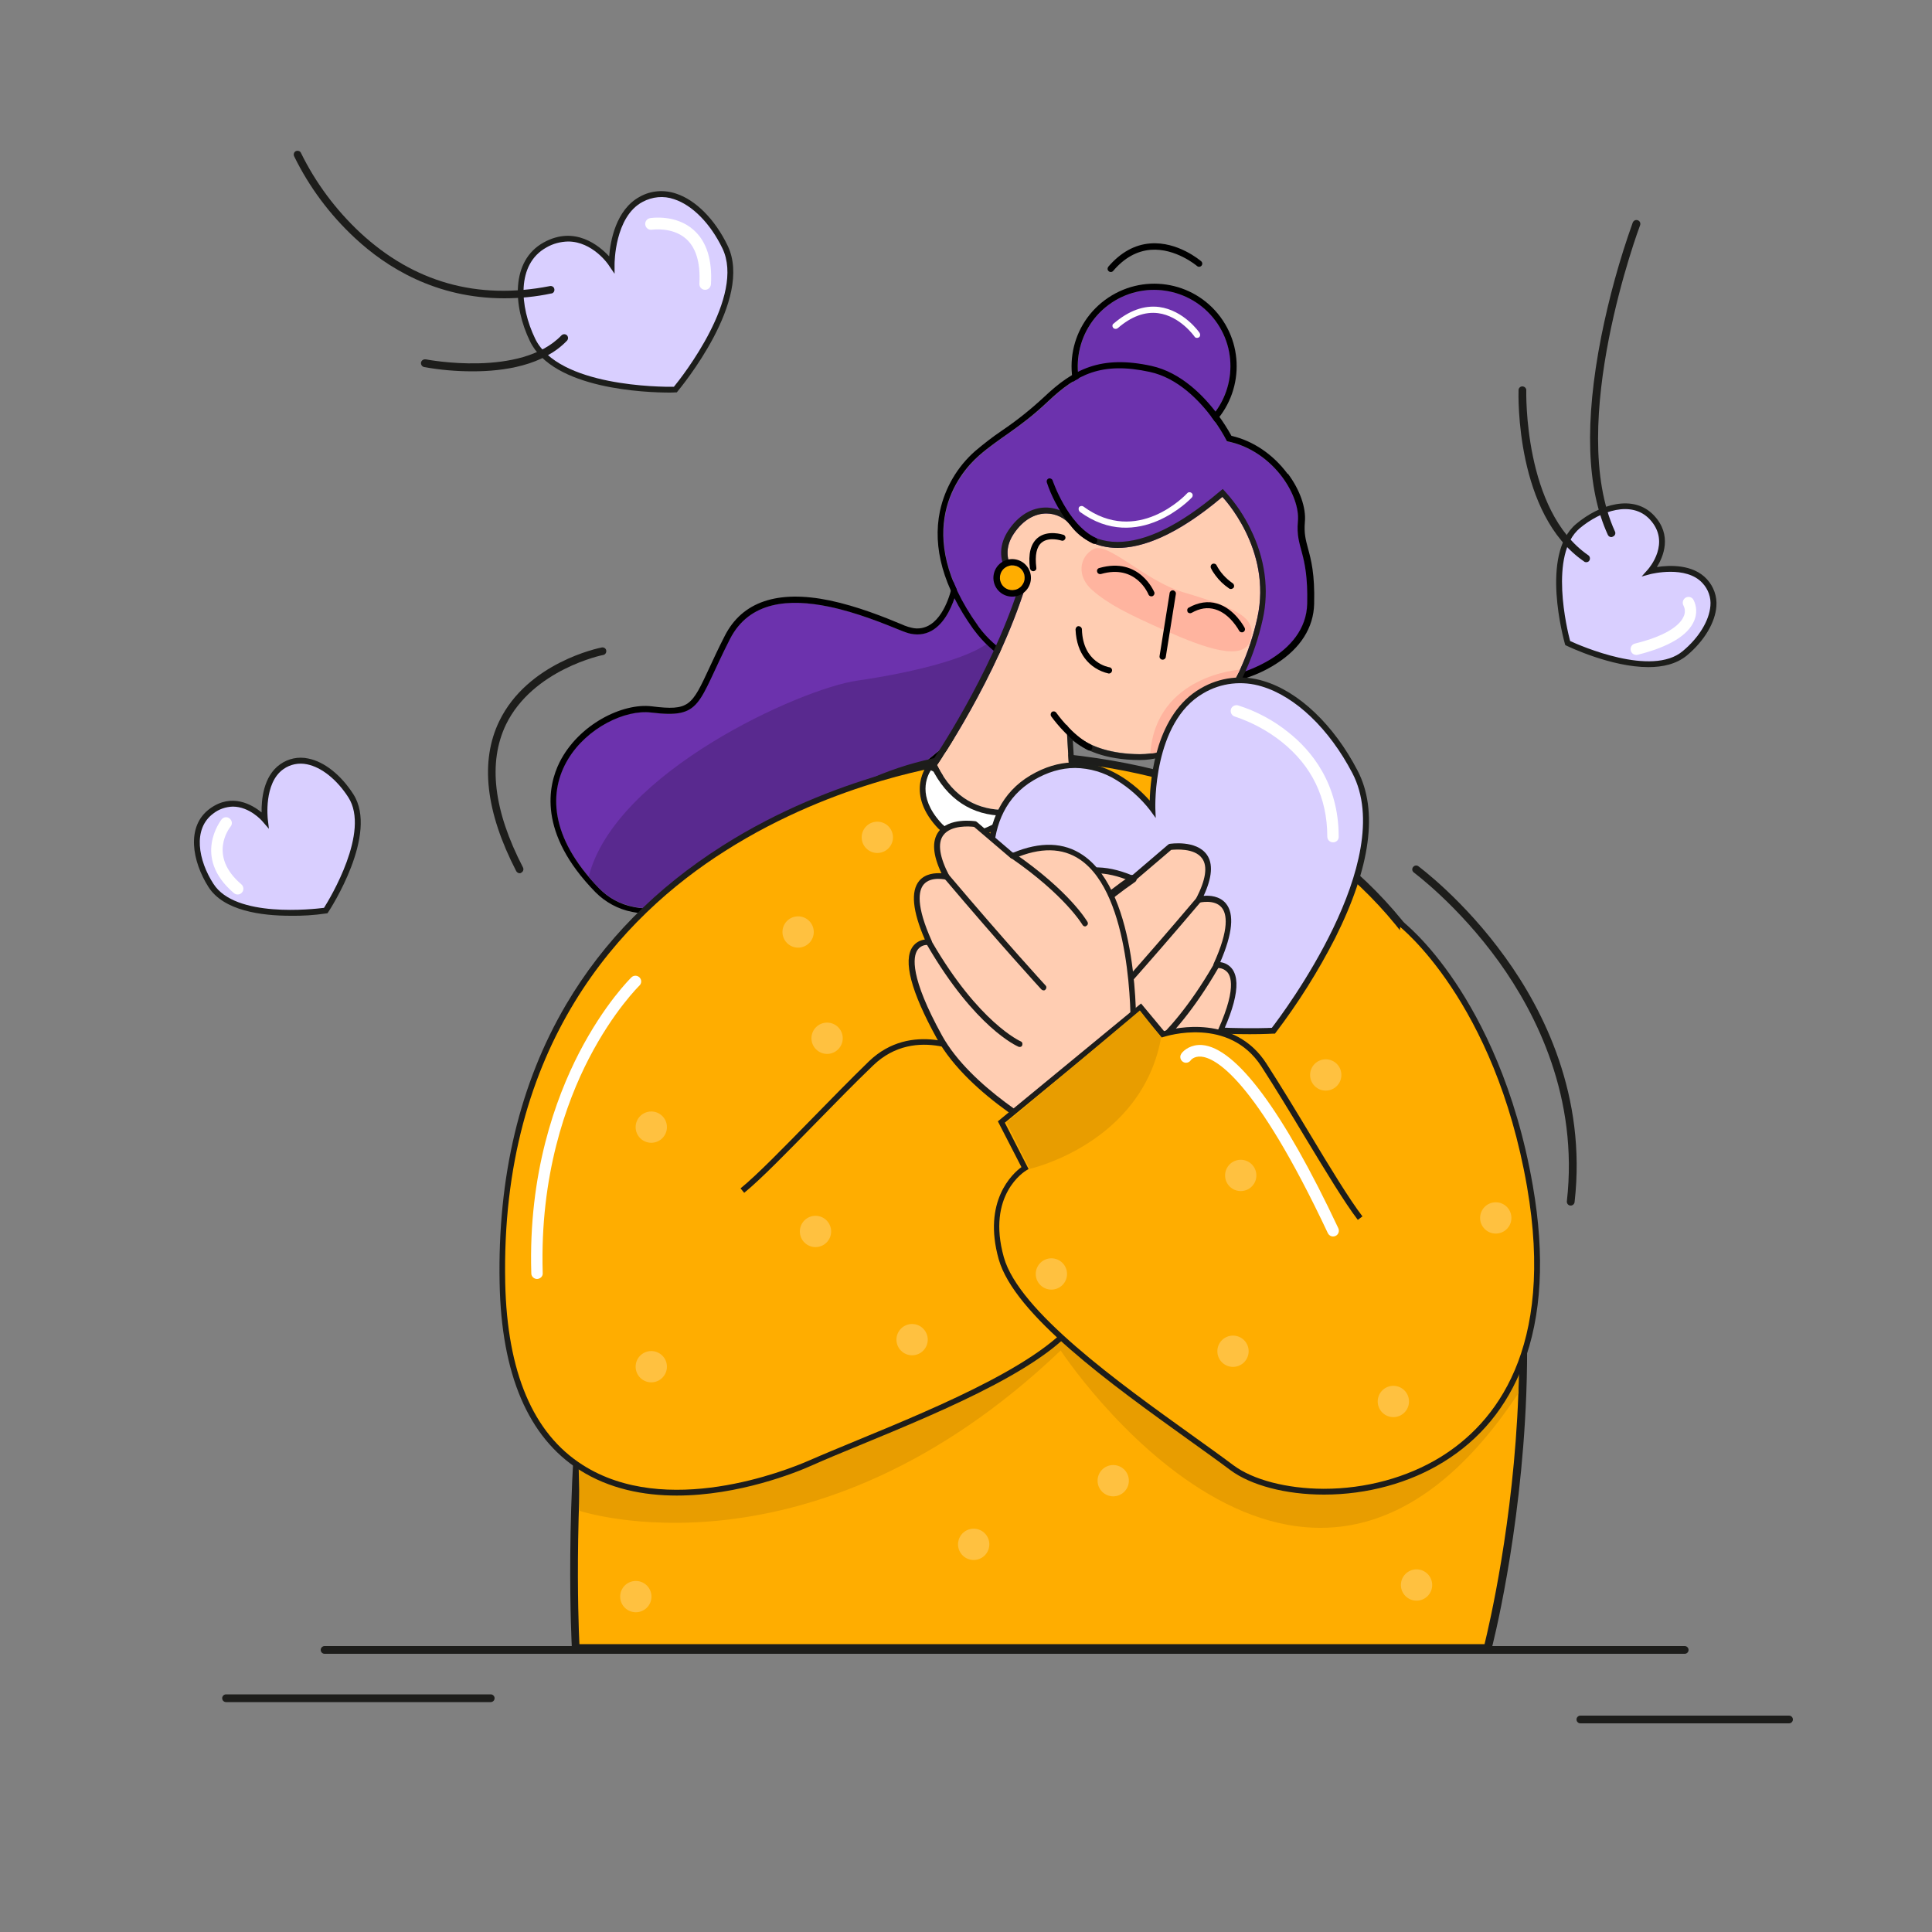 <?xml version="1.0" encoding="utf-8"?>
<!-- Generator: Adobe Illustrator 24.1.2, SVG Export Plug-In . SVG Version: 6.00 Build 0)  -->
<svg version="1.1" id="love_1_" xmlns="http://www.w3.org/2000/svg" xmlns:xlink="http://www.w3.org/1999/xlink" x="0px" y="0px"
	 viewBox="0 0 1000 1000" style="enable-background:new 0 0 1000 1000;" xml:space="preserve">
<rect x="0" y="0" width="1000" height="1000" fill="#808080" stroke="none"/>
<style type="text/css">
	.st0{fill:#1D1D1B;}
	.st1{fill:#D9CFFF;}
	.st2{fill:#1D1E1B;}
	.st3{fill:#FFFFFF;}
	.st4{fill:#6C32AD;}
	.st5{fill:#59298F;}
	.st6{fill:#FFAD00;}
	.st7{fill:#E89D00;}
	.st8{fill:#FFCDB2;}
	.st9{fill:#FFB49F;}
	.st10{fill:#FFC140;}
</style>
<g id="line">
	<path class="st0" d="M872,856H168c-1.1,0-2-0.9-2-2s0.9-2,2-2h704c1.1,0,2,0.9,2,2S873.1,856,872,856z"/>
	<path class="st0" d="M254,881H117c-1.1,0-2-0.9-2-2s0.9-2,2-2h137c1.1,0,2,0.9,2,2S255.1,881,254,881z"/>
	<path class="st0" d="M926,892H818c-1.1,0-2-0.9-2-2s0.9-2,2-2h108c1.1,0,2,0.9,2,2S927.1,892,926,892z"/>
</g>
<g id="harts">
	<path class="st1" d="M375.2,127.8c13.3,27.5-25.7,73.9-25.7,73.9s-60.6,1.8-73.9-25.7c-9-18.6-9.1-40.5,6.5-49.2
		c20.3-11.2,34.5,9.9,34.5,9.9s-0.2-25.3,15.3-33.5C348.9,94,366.3,109.5,375.2,127.8z"/>
	<path class="st2" d="M346.8,203.2c-12.1,0-60.5-1.6-72.5-26.6c-8.7-17.9-10.1-41.6,7.1-51.1c16.1-8.9,28.7,1.6,33.9,7.2
		c0.6-7.7,3.4-24.2,15.9-30.9c5.7-3.2,12.5-3.7,18.7-1.6c10.2,3.3,20.2,13.4,26.7,26.9c13.6,28-24.3,73.5-25.9,75.5l-0.4,0.5h-0.7
		C349.2,203.1,348.3,203.2,346.8,203.2z M294,125c-3.9,0.1-7.8,1.1-11.2,3.1c-15.5,8.6-13.9,30.5-5.8,47.2
		c12,24.8,65.1,25,71.8,24.9c4.2-5.1,37.1-46.9,25.1-71.7l0,0c-6.2-12.8-15.5-22.3-25-25.4c-5.4-1.9-11.3-1.3-16.3,1.4
		c-14.5,7.7-14.5,31.9-14.5,32.2v5l-2.8-4.1C314.9,136.8,306.7,125,294,125z"/>
	<path class="st0" d="M261,154.4c-35.5,0-61.1-16.1-77.3-31.2c-13-12.1-23.7-26.4-31.5-42.4c-0.4-1,0-2.2,1-2.6c1-0.4,2.2,0,2.6,1
		c7.6,15.5,18,29.4,30.6,41.2c27.7,25.7,60.7,35,98.1,27.7c1.1-0.3,2.2,0.4,2.4,1.4c0.3,1.1-0.4,2.2-1.4,2.4c-0.1,0-0.2,0-0.2,0
		C277.4,153.6,269.2,154.4,261,154.4z"/>
	<path class="st0" d="M244.7,192.2c-8.4,0-16.8-0.7-25.1-2.2c-1.1-0.2-1.8-1.2-1.7-2.3c0.2-1.1,1.2-1.8,2.3-1.7c0.1,0,0.1,0,0.2,0
		c0.5,0.1,49.2,9.5,70.2-12.4c0.8-0.8,2-0.8,2.8-0.1c0.8,0.8,0.8,2,0.1,2.8C281.2,189.2,260.9,192.2,244.7,192.2z"/>
	<path class="st3" d="M365,150h-0.2c-1.7-0.1-2.9-1.5-2.8-3.2c0,0,0,0,0,0c0.6-10.7-1.7-18.5-6.8-23.1c-7.1-6.4-17.6-4.8-17.7-4.8
		c-1.6,0.3-3.2-0.8-3.5-2.5c-0.3-1.6,0.8-3.2,2.5-3.5c0.5-0.1,13.4-2.1,22.6,6.2c6.6,5.9,9.6,15.3,8.9,27.9
		C367.9,148.7,366.6,150,365,150z"/>
	<path class="st1" d="M181.6,411.9c12.8,20-13,59.4-13,59.4s-46.6,7-59.4-13c-8.7-13.6-10.8-30.5,0.4-38.6
		c14.6-10.5,27.5,4.4,27.5,4.4s-2.5-19.5,8.7-27.3C158.1,388.3,173,398.6,181.6,411.9z"/>
	<path class="st2" d="M150.4,474c-14.9,0-34.6-2.5-42.5-14.9c-8.4-13.2-11.8-31.5,0.8-40.6c11.3-8.2,21.8-2,26.7,2
		c-0.1-6.3,0.8-18.7,9.6-24.9c4.2-3,9.5-4.1,14.5-3c8.3,1.6,17,8.5,23.4,18.5c13.2,20.6-11.9,59.4-13,61l-0.4,0.6l-0.7,0.1
		C162.7,473.7,156.5,474.1,150.4,474z M120.5,417.5c-3.6,0.1-7.2,1.3-10,3.5c-11,8-7.8,24.5,0,36.5c11.3,17.7,51.5,13.1,57.2,12.4
		c3.1-4.9,24-39.5,12.6-57.2l0,0c-5.9-9.2-13.9-15.6-21.4-17.1c-4.3-0.9-8.7,0-12.2,2.5c-10.3,7.2-8.1,25.7-8.1,25.9l0.6,5l-3.3-3.8
		C135.6,424.8,129.2,417.5,120.5,417.5L120.5,417.5z"/>
	<path class="st3" d="M123,463c-0.7,0-1.4-0.3-1.9-0.7c-22-18.7-6.5-38-6.4-38.2c1.1-1.3,2.9-1.5,4.2-0.4c1.3,1.1,1.5,2.9,0.4,4.2
		c-0.5,0.6-11.8,15,5.6,29.8c1.3,1.1,1.4,3,0.4,4.2C124.7,462.6,123.9,463,123,463z"/>
	<path class="st1" d="M872,338.1c-18.2,15.3-60.6-5.3-60.6-5.3s-12.9-45.3,5.3-60.6c12.3-10.4,28.8-14.6,38.3-4.5
		c12.3,13.1-0.9,27.9-0.9,27.9s19-5,28.2,5.1C892.4,311.9,884.1,328,872,338.1z"/>
	<path class="st2" d="M853.2,345.3c-19.2,0-41.1-10.5-42.4-11.1l-0.6-0.3l-0.2-0.6c-0.5-1.9-13-46.4,5.8-62.1
		c12-10.1,29.7-15.7,40.3-4.4c9.6,10.2,4.8,21.4,1.5,26.7c6.3-1,18.7-1.6,25.9,6.3c3.5,3.8,5.3,8.9,4.9,14
		c-0.6,8.4-6.3,18-15.3,25.5C867.7,343.7,860.7,345.3,853.2,345.3z M812.7,331.8c5.2,2.4,42.3,18.7,58.3,5.2l1,1.1l-1-1.1
		c8.4-7,13.7-15.8,14.3-23.4c0.4-4.3-1.1-8.6-4.1-11.8c-8.5-9.3-26.5-4.7-26.7-4.7l-4.8,1.3l3.3-3.7c0.5-0.6,12.1-13.9,0.9-25.9
		c-9.3-9.9-25.3-4.5-36.2,4.6C801.6,286.9,811.2,326.2,812.7,331.8z"/>
	<path class="st0" d="M834,278c-0.8,0-1.5-0.5-1.8-1.2c-11-24-12.1-58.5-3.4-102.6c4-20,9.4-39.7,16.3-59c0.4-1,1.5-1.6,2.6-1.2
		s1.6,1.5,1.2,2.6c-0.4,1-38.4,102.9-13,158.5c0.5,1,0,2.2-1,2.6c0,0,0,0,0,0C834.6,277.9,834.3,278,834,278z"/>
	<path class="st0" d="M821,291c-0.4,0-0.8-0.1-1.1-0.4c-35.5-24.3-34-86.1-33.9-88.7c0-1.1,1-2,2.1-1.9s2,1,1.9,2.1
		c0,0.6-1.5,62.2,32.1,85.3c0.9,0.6,1.1,1.9,0.5,2.8C822.3,290.7,821.7,291,821,291z"/>
	<path class="st3" d="M847,339c-1.7,0-3-1.3-3-3c0-1.4,0.9-2.6,2.3-2.9c18.6-4.6,23.7-10.7,25.1-13.9c0.9-1.8,0.9-3.9,0-5.7
		c-0.8-1.4-0.4-3.2,1-4.1c1.4-0.9,3.3-0.4,4.1,1c0,0,0,0,0,0c1.8,3.4,1.9,7.4,0.4,10.9c-3.2,7.6-13,13.5-29.2,17.6
		C847.4,338.9,847.2,339,847,339z"/>
</g>
<g id="woman">
	<path class="st4" d="M495.9,302.7c0,0-5.8,33.2-28.8,23.9s-72.1-29.7-89.4,4.1s-14.2,41.3-40.8,38s-79.1,37.3-26.8,91.1
		s228.7-118.3,228.7-118.3l-1.6-20.9L495.9,302.7z"/>
	<path d="M495.9,302.7l41.4,18l1.6,20.9c0,0-145,141.5-211.1,127.8c-6.7-1.3-12.8-4.6-17.6-9.5c-52.3-53.8,0.2-94.3,26.8-91.1
		s23.6-4.2,40.8-38c10.1-19.8,30.9-21,51.2-16.8c14.5,3,28.6,8.8,38.2,12.7c1.3,0.5,2.7,1,4.1,1.3
		C490.8,332,495.9,302.8,495.9,302.7 M496.5,299.8c-0.7-0.1-1.4,0-2,0.3c-0.8,0.4-1.4,1.2-1.5,2.1c0,0.2-2.7,15.2-11.2,20.9
		c-2.9,2-6.6,2.7-10,1.8c-1.2-0.3-2.4-0.6-3.6-1.1l-0.9-0.4c-9.3-3.9-23.5-9.6-37.8-12.6c-27-5.6-45.4,0.6-54.4,18.4
		c-3.3,6.4-5.7,11.7-7.9,16.4c-9.2,19.8-10.4,22.4-29.8,20c-15.2-1.9-38,9.4-47.8,29c-5.9,11.9-11.4,36.5,18.5,67.1
		c5.2,5.3,11.9,8.9,19.1,10.3c28.3,5.9,72.9-14.1,132.7-59.3c28.3-21.6,55.4-44.7,81.1-69.3c0.6-0.6,1-1.5,0.9-2.4l-1.6-20.9
		c-0.1-1.1-0.8-2.1-1.8-2.5l-41.4-18c-0.2-0.1-0.4-0.1-0.6-0.2L496.5,299.8z"/>
	<path class="st5" d="M304.7,453.8c13.6-54,109.7-97.3,138.9-101.5s65-12.6,71.9-23.7c6.9-11.1-12.2-19.5-12.2-19.5l6.2-0.7
		l27.9,12.1l1.6,20.9c0,0-176.4,172.1-228.7,118.4C308.2,457.9,306.4,455.8,304.7,453.8z"/>
	<path class="st6" d="M298,853c0,0-28.5-478.6,237-462c351,22,235,462,235,462H298z"/>
	<path class="st0" d="M771.5,855H296.1l-0.1-1.9c0-0.7-4.3-74.5,6.3-162c6.2-51.4,16.2-97.4,29.7-136.7
		c16.9-49.3,39.5-88.2,67-115.6c36.6-36.4,82.4-53.2,136.2-49.8c89,5.6,155.8,38.6,198.8,98.1c22.5,31.2,38.6,69.9,47.6,115.1
		c7.2,36,10,76.2,8.4,119.5c-2.8,73.6-17.8,131.3-18,131.9L771.5,855z M299.9,851h468.5c2.3-9.5,15-63,17.5-129.6
		c2.6-67.4-5-162.3-55.3-232c-42.2-58.5-108.1-90.9-195.8-96.4c-52.6-3.3-97.4,13.1-133.1,48.7c-61.5,61.3-85.9,169.8-95.5,250
		C296.7,771,299.3,839,299.9,851z"/>
	<path class="st7" d="M300,782c0,0,120,40,249-83c0,0,125.4,191,237,22v-19l-272-38l-215,71L300,782z"/>
	<path class="st6" d="M493,394c0,0-238,29.7-233,270c2.9,138,115.8,112.3,159.4,93.3s123.8-47.3,140.9-78.2s-1.2-48.3-1.2-48.3
		l17.3-20.4l-56.5-74.2l-14.4,10.9c0,0-31-19.2-54.5,3.5s-51.7,53.7-66.6,65.8"/>
	<path class="st0" d="M350.3,774.1c-17.1,0-34.9-3.4-50.4-13.3c-26.5-16.9-40.4-49.5-41.3-96.7c-1.1-55.1,10.5-103.6,34.5-144.3
		c19.2-32.6,46.4-60.2,80.8-82c58.5-37.2,118.4-45,119-45.1l0.4,3c-0.6,0.1-59.9,7.8-117.9,44.7C322,474.2,258.9,540.6,261.5,664
		c1,46.2,14.4,77.9,40,94.2c43.2,27.7,105.3,3,117.4-2.3c7.3-3.2,15.6-6.6,24.5-10.3c42.9-17.7,101.7-42,115.7-67.3
		c16.3-29.5-0.3-45.8-1-46.5l-1-1l0.9-1.1l16.5-19.5l-54.9-72.1l-14.1,10.6l-0.9-0.5c-1.2-0.8-30.3-18.3-52.7,3.3
		c-9.7,9.3-20,19.9-30.1,30.2c-14.3,14.6-27.8,28.5-36.6,35.7l-1.9-2.3c8.7-7.1,22.1-20.9,36.4-35.5c10.1-10.3,20.5-21,30.1-30.3
		c21.9-21,50.1-7.2,55.5-4.2l14.8-11.2l0.9,1.2l57.3,75.2l-17.3,20.3c3.6,4.3,15.6,21.8,0.6,49.1c-14.5,26.2-71.4,49.7-117.2,68.6
		c-8.8,3.6-17.2,7.1-24.4,10.3C412,762.2,382.3,774.1,350.3,774.1z"/>
	<path class="st3" d="M481.3,396.8c0,0-10.8,12.7,4.2,29.7s42.3-7.3,42.3-7.3L481.3,396.8z"/>
	<path class="st0" d="M499,434c-0.5,0-0.9,0-1.4,0c-5.1-0.2-9.9-2.6-13.2-6.5c-15.7-17.8-4.4-31.5-4.3-31.7l0.8-0.9l49.6,23.9
		l-1.7,1.5C528.2,420.9,513.2,434,499,434z M481.8,398.7c-2,3.1-7,13.4,4.9,26.8c2.8,3.3,6.8,5.3,11.1,5.5
		c10.8,0.6,22.8-8,27.3-11.5L481.8,398.7z"/>
	<circle class="st4" cx="597.4" cy="189.5" r="39.5"/>
	<path d="M629.1,166c13,17.5,9.3,42.3-8.2,55.3s-42.3,9.3-55.3-8.2c-13-17.5-9.3-42.3,8.2-55.3C591.3,144.8,616.1,148.5,629.1,166
		C629.1,166,629.1,166,629.1,166 M631.7,164.1c-14.1-19-40.8-22.9-59.8-8.8s-22.9,40.8-8.8,59.8c14.1,18.9,40.8,22.9,59.8,8.8
		C641.8,209.8,645.7,183,631.7,164.1z"/>
	<path class="st4" d="M640.8,348.8c0,0,35.2-9,35.9-36.3s-6.1-28.3-4.8-42.6c1.3-14.4-14.2-37.2-36.7-41.4c0,0-15.2-30.5-40-35.9
		s-37.8,1.2-52.7,15.3s-25,18.5-35.8,28.1s-34.9,39.4-0.6,87.7S640.8,348.8,640.8,348.8z"/>
	<path d="M663.8,247.1c5.6,7.6,8.6,16.1,8,22.7c-1.3,14.4,5.4,15.4,4.8,42.6s-35.9,36.3-35.9,36.3s-99.2,22.9-134.1-24.2l-0.6-0.9
		c-34.3-48.2-10.3-78.1,0.6-87.7c10.8-9.5,20.9-14,35.8-28.1s27.9-20.7,52.7-15.3c14.5,3.1,25.7,14.8,32.5,24
		c2.8,3.7,5.3,7.7,7.5,11.9C647.2,230.7,657.3,238.3,663.8,247.1 M666.4,245.2c-7.4-10-17.9-17.1-29-19.6c-2.1-3.8-4.4-7.4-7-10.9
		c-7.2-9.7-19-21.9-34.4-25.3c-26.2-5.7-40.3,1.6-55.6,16.1c-6.8,6.3-14,12.1-21.7,17.3c-4.9,3.3-9.5,6.9-14,10.7
		c-9.2,8.1-15.6,19-18.2,31.1c-3.9,18.8,1.8,39.3,17.2,60.9c0.2,0.3,0.5,0.6,0.7,0.9c8.4,11.3,20.9,19.6,37.3,24.8
		c12.9,4,28.2,6.2,45.4,6.3c18.4,0.1,36.7-1.8,54.7-5.6h0.1c6.6-1.9,12.9-4.6,18.6-8.3c12.6-8,19.4-18.7,19.7-31
		c0.4-15.6-1.6-22.9-3.2-28.8c-1.2-4.5-2.1-7.8-1.6-13.6c0.7-7.4-2.6-16.7-8.7-24.9L666.4,245.2z"/>
	<path class="st8" d="M552,375l2,34c0,0-48,30-69-13c0,0,31-45,46-93.1c0,0-16.2-11.8-6.3-26.6s24-11.9,29.7-4.2
		c0,0,20.7,33.9,78.3-14.9c0,0,26,26.9,18.1,62.6s-31,70.7-60.9,70.5S552,375,552,375z"/>
	<path class="st0" d="M632.7,257.2c0,0,26,26.9,18.1,62.6s-30.9,70.6-60.7,70.6h-0.2C560,390.2,552,375,552,375l2,34
		c0,0-16.3,10.2-34,10.2c-12.7,0-26.2-5.2-35-23.2c0,0,31-45,46-93.1c0,0-16.2-11.8-6.3-26.6c5.1-7.6,11.3-10.5,16.9-10.5
		c5,0,9.8,2.4,12.8,6.4c0,0,7,11.4,24.2,11.4C590.9,283.6,608.5,277.6,632.7,257.2 M632.9,253.1l-2.2,1.8
		c-20.1,17-37.7,25.6-52.3,25.6c-15.3,0-21.5-9.9-21.6-10l-0.1-0.1l-0.1-0.1c-3.6-4.8-9.3-7.6-15.3-7.6c-7.4,0-14.3,4.2-19.4,11.9
		c-4.7,7.1-5,14.7-0.6,22c1.6,2.7,3.6,5.2,6,7.3c-14.9,46.4-44.7,89.9-45,90.4l-1,1.4l0.8,1.6c8,16.3,21,24.9,37.7,24.9
		c18.4,0,34.9-10.2,35.6-10.6l1.5-0.9l-0.1-1.8l-1.5-25.6c5.8,4.7,16.4,10,34.4,10.1h0.2c14.8,0,29-8,41-23.1
		c10.5-13.2,18.5-30.9,22.7-49.8c3.4-15.2,1.2-31.4-6.3-46.6c-3.3-6.8-7.5-13.1-12.5-18.7L632.9,253.1L632.9,253.1z"/>
	<path d="M560.4,386.7c0.9,0.6,1.9,1.1,2.8,1.6c0.8,0.4,1.8,0,2.1-0.8c0.3-0.8,0-1.7-0.7-2.1c-9.7-4.8-17.7-16.3-17.8-16.4
		c-0.5-0.8-1.5-1-2.2-0.6s-1,1.5-0.6,2.2c0,0.1,0.1,0.1,0.1,0.2C544.5,371.3,551.4,381.1,560.4,386.7z"/>
	<path d="M533.5,295c0.5,0.7,1.6,0.9,2.3,0.3c0.5-0.3,0.7-0.9,0.6-1.5c-0.8-6.4,0.1-10.8,2.8-13c3.8-3.1,10.1-1,10.2-1
		c0.8,0.3,1.7-0.2,2-1c0.3-0.8-0.2-1.8-1-2c-0.3-0.1-8.1-2.7-13.3,1.6c-3.6,3-5,8.3-4,15.9C533.2,294.5,533.4,294.8,533.5,295z"/>
	<path class="st9" d="M612.3,306.5c-19.5-5.8-38.9-26.3-46.3-22.3s-8.9,14.1-0.6,21.3s17.9,12.1,38,21s40.4,16.2,43.8,4.8
		S641,315,612.3,306.5z"/>
	<path d="M614.7,316.8c0.5,0.6,1.4,0.8,2.1,0.4c4.2-2.4,8.3-3,12.2-1.8c7.8,2.3,12.3,11,12.4,11.1c0.5,0.8,1.5,1,2.2,0.6
		c0.7-0.4,1-1.3,0.7-2c-0.2-0.4-5.2-10-14.3-12.7c-4.7-1.4-9.7-0.7-14.7,2.1c-0.8,0.4-1,1.4-0.6,2.2L614.7,316.8z"/>
	<path d="M568.1,296.5c0.4,0.5,1.1,0.8,1.8,0.6c18-5.2,24.3,10,24.6,10.7c0.4,0.8,1.4,1.1,2.2,0.7c0.7-0.4,1-1.2,0.8-1.9
		c-0.1-0.2-7.6-18.6-28.5-12.6c-0.9,0.2-1.4,1.1-1.1,2C567.9,296.1,568,296.3,568.1,296.5z"/>
	<path d="M629.1,297.8c1.9,2.6,4.3,4.9,7.1,6.8c0.7,0.5,1.7,0.3,2.3-0.4c0.5-0.7,0.3-1.7-0.4-2.3c-0.1,0-0.1-0.1-0.2-0.1
		c-3.4-2.4-6.3-5.5-8.2-9.2c-0.4-0.8-1.4-1.1-2.2-0.7c-0.8,0.4-1.1,1.4-0.7,2.2l0,0C627.4,295.4,628.2,296.6,629.1,297.8z"/>
	<path d="M561.4,340.6c3,4.1,7.5,6.9,12.4,8c0.9,0.1,1.7-0.6,1.8-1.5c0.1-0.8-0.5-1.6-1.3-1.7c-0.6-0.1-13.8-2.3-14.3-19.6
		c0-0.9-0.7-1.6-1.6-1.7s-1.6,0.7-1.7,1.6c0,0.1,0,0.2,0,0.2C557,332.5,558.9,337.2,561.4,340.6z"/>
	<path d="M551.9,269.2c3.6,4.8,8.1,9.4,13.7,12.1c0.8,0.4,1.8,0.1,2.2-0.7c0.4-0.8,0.1-1.8-0.7-2.2c-14.7-7.1-22.2-29.6-22.3-29.8
		c-0.3-0.8-1.3-1.2-2.1-0.9c-0.7,0.3-1.1,1.1-0.9,1.9C544.1,256.6,547.6,263.2,551.9,269.2z"/>
	<path class="st3" d="M558.6,264.5c0.1,0.1,0.2,0.3,0.3,0.4c30.2,22,57.7-7,58-7.4c0.6-0.7,0.6-1.7-0.1-2.3
		c-0.7-0.6-1.7-0.6-2.3,0.1c-1,1.1-25.9,27.3-53.7,6.9c-0.7-0.5-1.7-0.4-2.3,0.3C558.2,263.1,558.2,263.9,558.6,264.5L558.6,264.5z"
		/>
	<path d="M573.6,140.1c0.1,0.1,0.2,0.2,0.3,0.3c0.7,0.6,1.7,0.5,2.3-0.2c5.7-6.7,12.2-10.3,19.4-10.9c12.9-1,23.9,8.3,24,8.4
		c0.7,0.6,1.7,0.5,2.3-0.2c0.6-0.7,0.5-1.7-0.2-2.3c0,0,0,0,0,0c-0.5-0.4-12.1-10.3-26.3-9.2c-8.1,0.6-15.4,4.7-21.7,12
		C573.2,138.7,573.1,139.5,573.6,140.1z"/>
	<path d="M600.5,340.8c0.5,0.7,1.5,0.9,2.3,0.3c0.3-0.3,0.6-0.6,0.6-1l5.2-32.5c0.2-0.9-0.3-1.7-1.2-2c-0.9-0.2-1.7,0.3-2,1.2
		c0,0.1,0,0.2,0,0.2l-5.2,32.5C600.1,340,600.2,340.5,600.5,340.8z"/>
	<circle class="st6" cx="523.9" cy="299.1" r="6.5"/>
	<path d="M529.1,295.2c2.1,2.9,1.5,6.9-1.3,9c-2.9,2.1-6.9,1.5-9-1.3c-2.1-2.9-1.5-6.9,1.3-9c0,0,0,0,0,0
		C522.9,291.8,527,292.4,529.1,295.2 M531.7,293.3c-3.2-4.3-9.3-5.2-13.6-2c-4.3,3.2-5.2,9.3-2,13.6c3.2,4.3,9.3,5.2,13.6,2
		c0,0,0,0,0,0C534,303.7,534.9,297.6,531.7,293.3z"/>
	<path class="st3" d="M576.1,169.6L576.1,169.6c0.7,0.8,1.7,0.8,2.4,0.3c7-6.1,14.1-8.7,21-7.8c11.3,1.5,18.6,11.9,18.7,12
		c0.4,0.8,1.4,1,2.2,0.6c0.8-0.4,1-1.4,0.6-2.2c0-0.1-0.1-0.1-0.1-0.2c-0.3-0.5-8.2-11.7-20.9-13.4c-7.9-1-15.8,1.9-23.6,8.6
		C575.7,167.9,575.6,168.9,576.1,169.6z"/>
	<path class="st9" d="M641.8,346.6c0,0-43.5,2.8-46.4,43.4C595.4,390,618.2,390.7,641.8,346.6z"/>
	<path class="st1" d="M701.4,399.5c25.3,48.7-42.3,134-42.3,134s-108.7,6.4-134-42.3c-17.2-33-18.5-72.3,9-88.6
		c35.8-21.2,62.4,15.9,62.4,15.9s-1.7-45.4,25.7-61C652.4,340.3,684.5,367.1,701.4,399.5z"/>
	<path class="st2" d="M646.9,535.3c-15.2,0-30.4-1-45.5-3.2c-40.8-6-66.9-19.6-77.6-40.2c-16.3-31.3-20.2-73,9.6-90.6
		c30-17.7,53.9,4.3,61.7,13.1c0.3-11.8,3.3-44.9,26.4-58.1c9.8-5.8,21.6-7.2,32.5-3.8c18.2,5.4,36.4,22.7,48.7,46.4
		c10.7,20.6,6.8,49.8-11.6,86.6c-8.8,17.2-19.1,33.6-30.8,49l-0.4,0.5h-0.7C659.1,535,654.4,535.3,646.9,535.3z M556.5,397.5
		c-7.2,0-14.4,2.1-21.6,6.4c-28.1,16.6-24.1,56.6-8.5,86.6c23.6,45.3,122.7,41.9,131.9,41.5c5.6-7.3,65.3-86.5,41.7-131.8
		c-12-23-29.5-39.7-46.9-44.9c-10.1-3.1-21.1-1.9-30.2,3.5c-26.3,15-24.9,59.2-24.9,59.6l0.2,5l-2.9-4c-4.8-6.2-10.7-11.5-17.4-15.6
		C571.5,399.8,564.1,397.6,556.5,397.5z"/>
	<path class="st3" d="M690,436c-1.7,0-3-1.3-3-3c0-20.1-8-36.6-23.7-49.1c-7.2-5.7-15.4-10.1-24.1-13c-1.6-0.4-2.5-2.1-2.1-3.7
		c0.4-1.6,2.1-2.5,3.7-2.1c9.5,3,18.3,7.7,26,13.9c11.9,9.4,26.1,26.4,26.1,54C693,434.7,691.7,436,690,436z"/>
	<path class="st8" d="M523.8,545.8c0,0-3.7-119.4,62.5-90.8l19.3-16.5c0,0,31.7-4.9,14.8,27.3c0,0,27.7-7.2,9,33.9
		c0,0,23.8-3.6-5.3,49.1c-16.7,30.3-61.5,53.1-61.5,53.1L523.8,545.8z"/>
	<path class="st0" d="M562.6,603.4c-0.5,0-1-0.2-1.2-0.7l-38.8-56.1c-0.2-0.2-0.3-0.5-0.3-0.8c-0.1-2.9-1.8-71.5,27.5-91.5
		c9.8-6.7,22-7.1,36.2-1.2l18.6-15.9c0.2-0.2,0.5-0.3,0.7-0.4c0.6-0.1,13.8-2.1,19.3,5.5c3.4,4.7,2.8,11.9-1.6,21.4
		c3.2-0.3,8.3,0.1,11.5,3.9c4.5,5.4,3.5,15.6-2.9,30.4c2.5,0.3,4.8,1.6,6.3,3.7c5.1,7.3,0.8,23.3-12.5,47.5
		c-16.7,30.3-60.3,52.8-62.2,53.7C563.1,603.3,562.9,603.4,562.6,603.4z M525.3,545.3l37.8,54.6c7.1-3.8,45-25.1,59.8-51.9
		c16.8-30.4,15.2-40.9,12.7-44.4c-1.4-1.8-3.6-2.8-5.9-2.5c-0.5,0.1-1.1-0.1-1.4-0.6c-0.3-0.4-0.4-1-0.2-1.5
		c8.4-18.4,6.9-26.1,4.2-29.3c-3.7-4.4-11.4-2.5-11.5-2.5c-0.8,0.2-1.6-0.3-1.8-1.1c-0.1-0.4,0-0.7,0.1-1c5-9.7,6.1-16.7,3.1-20.8
		c-3.9-5.5-13.9-4.6-16-4.4l-19,16.2c-0.4,0.4-1,0.5-1.6,0.2c-13.6-5.9-25.1-5.7-34.2,0.5C524.7,475.1,525.2,539.3,525.3,545.3z"/>
	<path class="st8" d="M548.9,490c0,0,8.6-15.1,37.5-35.1"/>
	<path class="st0" d="M548.9,492c-0.4,0-0.7-0.1-1-0.3c-1-0.5-1.3-1.8-0.8-2.7c0.4-0.6,9.1-15.8,38.1-35.8c0.9-0.6,2.2-0.4,2.8,0.5
		c0.6,0.9,0.4,2.2-0.5,2.8c-28.1,19.4-36.8,34.3-36.8,34.4C550.2,491.6,549.6,492,548.9,492z"/>
	<path class="st8" d="M570.3,523.1c0,0,20.1-21.8,50.2-57.4"/>
	<path class="st0" d="M570.3,524.6c-0.4,0-0.7-0.1-1-0.4c-0.6-0.6-0.7-1.5-0.1-2.1c0,0,0,0,0,0c0.2-0.2,20.4-22.2,50.1-57.3
		c0.5-0.6,1.5-0.7,2.1-0.2c0,0,0,0,0,0c0.6,0.5,0.7,1.5,0.2,2.1c-29.8,35.2-50,57.2-50.2,57.4C571.1,524.5,570.7,524.7,570.3,524.6z
		"/>
	<path class="st8" d="M582.6,552.4c0,0,21.7-9.1,46.6-51.9"/>
	<path class="st0" d="M582.6,553.9c-0.8,0-1.5-0.7-1.5-1.5c0-0.6,0.4-1.1,0.9-1.4l0,0c0.2-0.1,21.6-9.5,45.9-51.3
		c0.4-0.7,1.3-1.1,2-0.7c0.7,0.4,1,1.3,0.7,2c0,0.1-0.1,0.1-0.1,0.2c-24.8,42.8-46.4,52.2-47.3,52.6
		C583,553.9,582.8,553.9,582.6,553.9z"/>
	<path class="st8" d="M586.6,533.8c0,0,3.7-119.4-62.5-90.8l-19.3-16.5c0,0-31.6-4.9-14.8,27.3c0,0-27.7-7.2-9,33.9
		c0,0-23.8-3.6,5.3,49.1c16.7,30.3,61.6,53.1,61.6,53.1L586.6,533.8z"/>
	<path class="st0" d="M547.8,591.4c-0.2,0-0.5-0.1-0.7-0.2c-1.8-0.9-45.5-23.4-62.2-53.7c-13.4-24.3-17.6-40.3-12.5-47.5
		c1.5-2.1,3.8-3.4,6.3-3.7c-6.4-14.8-7.4-25-2.9-30.4c3.2-3.8,8.3-4.1,11.5-3.9c-4.5-9.5-5-16.6-1.6-21.4c5.4-7.6,18.7-5.6,19.3-5.5
		c0.3,0.1,0.5,0.2,0.7,0.4l18.6,15.9c14.2-5.9,26.4-5.5,36.2,1.2c29.3,19.9,27.6,88.5,27.5,91.5c0,0.3-0.1,0.6-0.3,0.8L549,590.7
		C548.7,591.1,548.3,591.4,547.8,591.4z M480.1,489.1c-2.1-0.1-4,0.9-5.2,2.6c-2.4,3.5-4,14,12.7,44.3
		c14.8,26.8,52.7,48.1,59.8,51.9l37.8-54.6c0.1-6,0.6-70.2-26.2-88.4c-9.1-6.2-20.6-6.4-34.2-0.5c-0.5,0.2-1.1,0.1-1.6-0.2l-19-16.2
		c-2.1-0.3-12.1-1.1-16,4.4c-3,4.1-1.9,11.2,3.1,20.8c0.4,0.7,0.1,1.7-0.7,2c-0.3,0.2-0.7,0.2-1,0.1c-0.1,0-7.8-1.9-11.5,2.5
		c-2.7,3.2-4.1,10.9,4.2,29.3c0.2,0.5,0.2,1.1-0.2,1.5c-0.3,0.4-0.9,0.7-1.4,0.6C480.5,489.1,480.3,489.1,480.1,489.1z"/>
	<path class="st8" d="M561.6,478c0,0-8.6-15.1-37.5-35.1"/>
	<path class="st0" d="M561.6,479.5c-0.5,0-1-0.3-1.3-0.8l0,0c-0.1-0.1-8.8-15.1-37-34.6c-0.7-0.4-0.9-1.4-0.5-2.1
		c0.4-0.7,1.4-0.9,2.1-0.5c0,0,0.1,0.1,0.1,0.1c28.8,19.9,37.5,35,37.9,35.6c0.4,0.7,0.2,1.6-0.6,2
		C562.1,479.5,561.8,479.5,561.6,479.5L561.6,479.5z"/>
	<path class="st8" d="M540.1,511.1c0,0-20.1-21.8-50.1-57.4"/>
	<path class="st0" d="M540.1,512.6c-0.4,0-0.8-0.2-1.1-0.5c-0.2-0.2-20.5-22.3-50.2-57.4c-0.5-0.6-0.5-1.6,0.2-2.1
		c0.6-0.5,1.6-0.5,2.1,0.2c0,0,0,0,0,0c29.7,35.1,49.9,57.1,50.1,57.3c0.6,0.6,0.5,1.6-0.1,2.1c0,0,0,0,0,0
		C540.9,512.5,540.5,512.7,540.1,512.6z"/>
	<path class="st8" d="M527.8,540.4c0,0-21.7-9.1-46.6-51.9"/>
	<path class="st0" d="M527.8,541.9c-0.2,0-0.4,0-0.6-0.1c-0.9-0.4-22.4-9.8-47.3-52.6c-0.4-0.7-0.2-1.6,0.5-2.1
		c0.7-0.4,1.6-0.2,2.1,0.6c24.3,41.8,45.6,51.2,45.8,51.3c0.8,0.3,1.1,1.2,0.8,2C529,541.6,528.4,541.9,527.8,541.9L527.8,541.9z"/>
	<path class="st6" d="M725,478c0,0,50,38.2,67,136c28.5,164.5-116.3,174.1-154.4,145.6s-109.7-74.3-119.3-108.3s12.2-46.7,12.2-46.7
		l-12.2-23.8l72-59.3l11.6,13.9c0,0,34.5-11.6,52.3,15.9s38.1,64,49.8,79.3"/>
	<path class="st0" d="M685.4,773.6h-0.2c-19.7,0-37.8-4.8-48.4-12.7c-6.4-4.8-13.7-10-21.5-15.6c-40.3-28.9-90.3-64.8-98.4-93.6
		c-8.4-30,7.2-44.3,11.8-47.6l-12.2-23.7l74.1-61l11.9,14.3c5.9-1.7,36.6-8.7,53,16.8c7.3,11.3,15,24,22.4,36.3
		c10.5,17.5,20.5,33.9,27.3,42.8l-2.4,1.8c-6.9-9-16.9-25.6-27.5-43.1c-7.4-12.3-15.1-25-22.4-36.3c-16.9-26.1-49.2-15.7-50.6-15.3
		l-1,0.3l-11.3-13.5l-69.9,57.6l12.3,24l-1.2,0.7c-0.8,0.5-20.7,12.6-11.6,45c7.8,27.8,59.5,64.9,97.3,92
		c7.8,5.6,15.1,10.8,21.5,15.6c10.2,7.6,27.6,12.1,46.6,12.2h0.2c21.7,0,43-5.8,60.2-16.3c28.5-17.5,59.5-56,45-140
		c-16.7-96.2-65.9-134.7-66.4-135.1l1.8-2.4c0.5,0.4,12.9,9.9,27.5,31.7c13.4,20,31.3,54.5,40.1,105.3c6.3,36.3,4.6,67.5-5.1,92.7
		c-8.3,21.7-22.2,38.6-41.3,50.3C729.5,767.6,707.6,773.6,685.4,773.6z"/>
	<path class="st7" d="M533,605c0,0,58-13,68-68l-11-14l-69,58L533,605z"/>
	<circle class="st10" cx="337.1" cy="583.4" r="8.1"/>
	<circle class="st10" cx="428.1" cy="537.4" r="8.1"/>
	<circle class="st10" cx="413.1" cy="482.4" r="8.1"/>
	<circle class="st10" cx="454.1" cy="433.4" r="8.1"/>
	<circle class="st10" cx="337.1" cy="707.4" r="8.1"/>
	<circle class="st10" cx="472.1" cy="693.4" r="8.1"/>
	<circle class="st10" cx="422.1" cy="637.4" r="8.1"/>
	<circle class="st10" cx="544.2" cy="659.4" r="8.1"/>
	<circle class="st10" cx="642.2" cy="608.4" r="8.1"/>
	<circle class="st10" cx="638.2" cy="699.4" r="8.1"/>
	<circle class="st10" cx="721.2" cy="725.4" r="8.1"/>
	<circle class="st10" cx="774.2" cy="630.4" r="8.1"/>
	<circle class="st10" cx="686.2" cy="556.4" r="8.1"/>
	
		<ellipse transform="matrix(0.16 -0.987 0.987 0.16 -365.684 1168.99)" class="st10" cx="504.1" cy="799.4" rx="8.1" ry="8.1"/>
	<circle class="st10" cx="329.1" cy="826.4" r="8.1"/>
	<circle class="st10" cx="576.2" cy="766.4" r="8.1"/>
	<circle class="st10" cx="733.2" cy="820.4" r="8.1"/>
	<path class="st0" d="M269,452c-0.7,0-1.4-0.4-1.8-1.1c-15.9-30.8-18.8-56.9-8.8-77.6c14.7-30.4,51.6-37.9,53.2-38.2
		c1.1-0.1,2.1,0.6,2.2,1.7c0.1,1-0.5,2-1.5,2.2c-0.4,0-36.5,7.5-50.4,36c-9.4,19.6-6.5,44.5,8.8,74c0.5,1,0.1,2.2-0.9,2.7
		c0,0,0,0,0,0C269.6,451.9,269.3,452,269,452z"/>
	<path class="st3" d="M278,662c-1.6,0-3-1.3-3-2.9c-1.6-51.8,12.6-90.6,24.7-114.1c13.2-25.5,26.6-38.6,27.2-39.2
		c1.2-1.1,3.1-1,4.2,0.2c1.1,1.2,1,3-0.1,4.1c-0.2,0.2-13.5,13.2-26.2,37.8c-11.8,22.8-25.4,60.5-23.9,110.9
		C281.1,660.6,279.7,661.9,278,662C278.1,662,278.1,662,278,662L278,662z"/>
	<path class="st3" d="M690,640c-1.2,0-2.2-0.7-2.7-1.7c-38-80.7-58.5-90.8-65.6-91.4c-3.7-0.3-5.3,1.8-5.3,1.8
		c-0.9,1.4-2.8,1.8-4.1,0.9c-1.4-0.9-1.8-2.8-0.9-4.1c0-0.1,0.1-0.1,0.1-0.2c1.3-1.8,5-4.8,10.7-4.4c17.6,1.4,42,34.2,70.5,94.8
		c0.7,1.5,0.1,3.3-1.4,4c0,0,0,0,0,0C690.9,639.9,690.4,640,690,640z"/>
	<path class="st0" d="M813,624h-0.2c-1.1-0.1-1.9-1.1-1.8-2.2c0,0,0,0,0,0c6.1-53.5-15.7-96.9-35.1-123.9
		c-21.1-29.3-43.9-46.1-44.1-46.3c-0.9-0.7-1.1-1.9-0.4-2.8s1.9-1.1,2.8-0.4l0,0c0.2,0.2,23.5,17.3,44.9,47.1
		C799,523,821.3,567.3,815,622.2C814.9,623.2,814,624,813,624z"/>
</g>
</svg>
